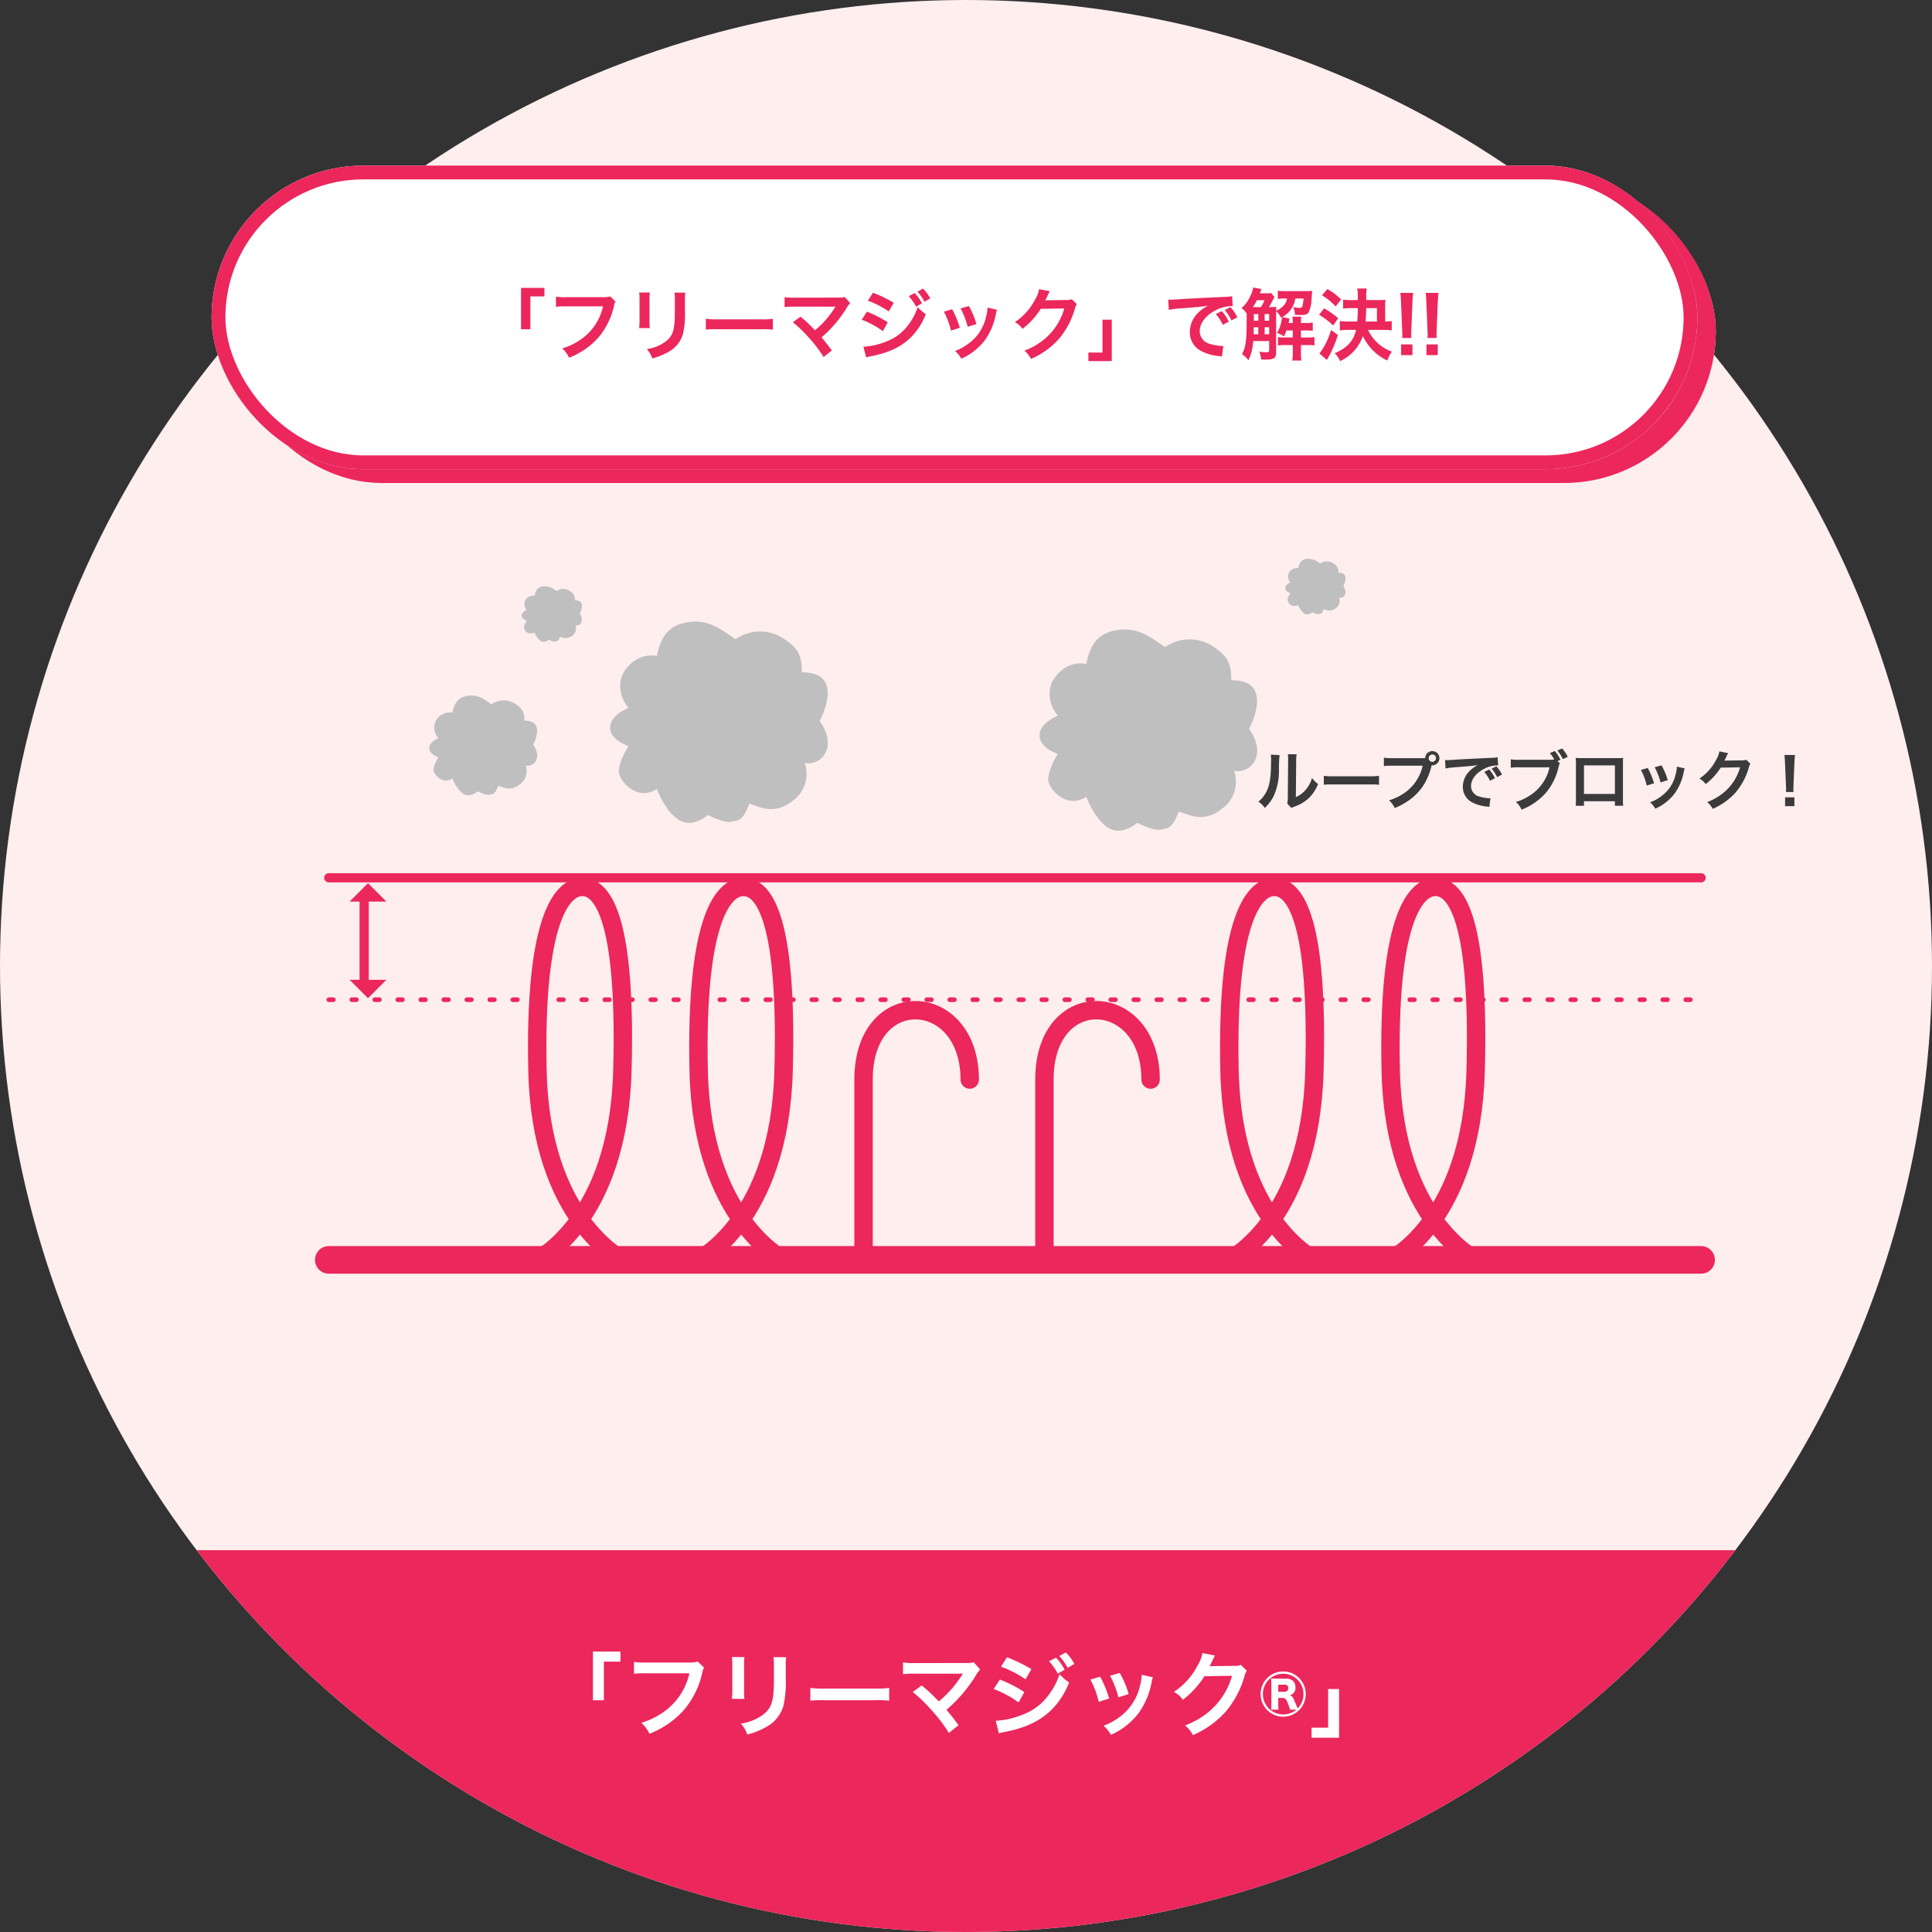 <svg xmlns="http://www.w3.org/2000/svg" xmlns:xlink="http://www.w3.org/1999/xlink" width="420" height="420" viewBox="0 0 420 420">
  <rect x="0" y="0" width="420" height="420" fill="#333333" stroke="none"/>
  <defs>
    <clipPath id="clip-path">
      <circle id="楕円形_18" data-name="楕円形 18" cx="210" cy="210" r="210" fill="#fee"/>
    </clipPath>
  </defs>
  <g id="img_illust_about11" transform="translate(-3222 -4942)">
    <circle id="楕円形_17" data-name="楕円形 17" cx="210" cy="210" r="210" transform="translate(3222 4942)" fill="#fee"/>
    <g id="マスクグループ_5" data-name="マスクグループ 5" transform="translate(3222 4942)" clip-path="url(#clip-path)">
      <rect id="長方形_52" data-name="長方形 52" width="385" height="109" transform="translate(16 337)" fill="#eb275c"/>
    </g>
    <path id="パス_476" data-name="パス 476" d="M-78.72-6.38v-8.4h3.6v-2.18H-81.1V-6.38Zm20.42-8.4a7.31,7.31,0,0,1-2.14.2h-9.18a14.087,14.087,0,0,1-2.56-.14v2.6a15.877,15.877,0,0,1,2.52-.12h9.52A13.857,13.857,0,0,1-66.2-3.52a16.272,16.272,0,0,1-4.38,2.04A7.36,7.36,0,0,1-68.82.9a19.473,19.473,0,0,0,7.44-5.1,18.8,18.8,0,0,0,4.1-8.38,3.008,3.008,0,0,1,.34-.9Zm7.42-1a12.628,12.628,0,0,1,.08,1.8v5.5a14.424,14.424,0,0,1-.1,1.8h2.74a9.654,9.654,0,0,1-.08-1.76v-5.52a10.166,10.166,0,0,1,.08-1.8Zm9.02.04a10.532,10.532,0,0,1,.1,1.9v2.5c0,1.6-.02,2.48-.1,3.34-.22,2.64-.88,3.86-2.76,5.1a10.788,10.788,0,0,1-4.32,1.6,6.833,6.833,0,0,1,1.4,2.38,16.917,16.917,0,0,0,3.9-1.54A7.66,7.66,0,0,0-39.7-5.12a23.623,23.623,0,0,0,.52-6.06v-2.7a9.486,9.486,0,0,1,.1-1.86Zm8.02,9.46a21.956,21.956,0,0,1,3.26-.1h10.62a21.956,21.956,0,0,1,3.26.1V-9.06a19.641,19.641,0,0,1-3.24.14H-30.6a19.641,19.641,0,0,1-3.24-.14Zm22.26-1.9a32.282,32.282,0,0,1,4,3.86A32.925,32.925,0,0,1-3.72.72l2.1-1.68C-2.66-2.38-3.42-3.34-4.26-4.3A30.935,30.935,0,0,0,2.2-11.88a6.244,6.244,0,0,1,.88-1.18l-1.4-1.58a5.237,5.237,0,0,1-1.66.16l-11.12.02a14.587,14.587,0,0,1-2.6-.14v2.54a21.691,21.691,0,0,1,2.56-.1H-1.6c.42,0,.72-.02.92-.04a.513.513,0,0,0-.04.1,1.4,1.4,0,0,0-.12.18A26.454,26.454,0,0,1-3.28-8.66,24.561,24.561,0,0,1-5.9-6.14c-.14-.12-.14-.12-1.24-1.24-.82-.8-1.42-1.34-2.48-2.22ZM7.6-13.68a23.363,23.363,0,0,1,5.34,2.74l1.28-2.2A32.071,32.071,0,0,0,8.9-15.72ZM6.02-8.82A22.62,22.62,0,0,1,11.44-5.9l1.24-2.26a29.512,29.512,0,0,0-5.32-2.72ZM7.16.82A12.014,12.014,0,0,1,8.56.48c4.92-.96,8.32-2.74,10.86-5.68a17.193,17.193,0,0,0,3-5.06,10.327,10.327,0,0,1-2.08-1.78A15.151,15.151,0,0,1,18.02-7.6a12.313,12.313,0,0,1-5.78,4.38,17.767,17.767,0,0,1-5.78,1.3Zm10.9-15.66a12.2,12.2,0,0,1,1.88,2.68l1.5-.86a10.373,10.373,0,0,0-1.88-2.62Zm5.5.56a10.571,10.571,0,0,0-1.86-2.5L20.28-16a12.611,12.611,0,0,1,1.82,2.58Zm3.48,3.4a20.009,20.009,0,0,1,1.82,4.84l2.26-.72a23.07,23.07,0,0,0-1.96-4.74Zm4.28-.84a21.993,21.993,0,0,1,1.82,4.7l2.22-.7a19.648,19.648,0,0,0-1.94-4.6Zm6.88-.2a8.872,8.872,0,0,1-.36,2.3A11.5,11.5,0,0,1,33.3-2.68,12.973,12.973,0,0,1,29.9-.84a7.264,7.264,0,0,1,1.6,1.98,15.351,15.351,0,0,0,6.1-4.82,17.073,17.073,0,0,0,2.76-6.66,4.209,4.209,0,0,1,.28-1.02Zm21.56-2.14a3.543,3.543,0,0,1-1.46.2l-4.38.06c-.38,0-.7.02-.96.04a4.716,4.716,0,0,0,.32-.64l.26-.52a4.037,4.037,0,0,1,.26-.56,4.09,4.09,0,0,1,.34-.62l-2.74-.54A7.464,7.464,0,0,1,50.38-14,15.385,15.385,0,0,1,45.2-8.2a5.314,5.314,0,0,1,1.94,1.72,19.576,19.576,0,0,0,4.68-5.12l6.02-.1A15.838,15.838,0,0,1,52-3.26,18.011,18.011,0,0,1,47.62-.9a6.162,6.162,0,0,1,1.7,2.1,20.2,20.2,0,0,0,7.12-5.08,20.744,20.744,0,0,0,4.1-7.72,3.762,3.762,0,0,1,.5-1.2Zm9.18,1.42a4.925,4.925,0,0,0-4.9,4.92A4.916,4.916,0,0,0,68.96-2.8a4.912,4.912,0,0,0,4.9-4.92A4.916,4.916,0,0,0,68.94-12.64ZM67.5-11.08c-.54,0-.82,0-1.18-.02a9.822,9.822,0,0,1,.06,1.18v4.38a9.5,9.5,0,0,1-.06,1.2h1.62a10.315,10.315,0,0,1-.06-1.22V-6.88h.92c.6,0,.82.24,1.22,1.28a9.4,9.4,0,0,1,.4,1.26h1.4A4.416,4.416,0,0,1,68.96-3.3a4.409,4.409,0,0,1-4.42-4.42,4.4,4.4,0,0,1,4.42-4.42,4.392,4.392,0,0,1,4.4,4.42A4.453,4.453,0,0,1,72.1-4.6a.513.513,0,0,0-.04-.1c-.02-.04-.06-.14-.14-.32-.08-.2-.22-.54-.44-1.06-.44-1.04-.6-1.24-1.12-1.38a1.609,1.609,0,0,0,1.26-1.76c0-1.18-.76-1.86-2.06-1.86Zm.38,2.86V-9.76h1.4a.681.681,0,0,1,.78.72.751.751,0,0,1-.8.82Zm10.84-.6v8.4h-3.6V1.76H81.1V-8.82Z" transform="translate(3432 5318)" fill="#fff"/>
    <g id="長方形_53" data-name="長方形 53" transform="translate(3272 4981)" fill="#fff" stroke="#eb275c" stroke-width="5">
      <rect width="323" height="66" rx="33" stroke="none"/>
      <rect x="2.5" y="2.5" width="318" height="61" rx="30.5" fill="none"/>
    </g>
    <g id="長方形_54" data-name="長方形 54" transform="translate(3268 4978)" fill="#fff" stroke="#eb275c" stroke-width="3">
      <rect width="323" height="66" rx="33" stroke="none"/>
      <rect x="1.5" y="1.5" width="320" height="63" rx="31.5" fill="none"/>
    </g>
    <path id="パス_475" data-name="パス 475" d="M13.294-5.423v-7.14h3.06v-1.853H11.271v8.993Zm17.357-7.14a6.213,6.213,0,0,1-1.819.17h-7.8a11.974,11.974,0,0,1-2.176-.119v2.21A13.5,13.5,0,0,1,21-10.4h8.092a11.779,11.779,0,0,1-5.151,7.412,13.831,13.831,0,0,1-3.723,1.734,6.256,6.256,0,0,1,1.5,2.023A16.552,16.552,0,0,0,28.033-3.57a15.98,15.98,0,0,0,3.485-7.123,2.557,2.557,0,0,1,.289-.765Zm6.307-.85a10.733,10.733,0,0,1,.068,1.53v4.675a12.26,12.26,0,0,1-.085,1.53H39.27a8.206,8.206,0,0,1-.068-1.5v-4.692a8.641,8.641,0,0,1,.068-1.53Zm7.667.034a8.952,8.952,0,0,1,.085,1.615v2.125c0,1.36-.017,2.108-.085,2.839-.187,2.244-.748,3.281-2.346,4.335a9.17,9.17,0,0,1-3.672,1.36A5.808,5.808,0,0,1,39.8.918,14.38,14.38,0,0,0,43.112-.391a6.511,6.511,0,0,0,3.349-3.961A20.079,20.079,0,0,0,46.9-9.5v-2.3a8.063,8.063,0,0,1,.085-1.581Zm6.817,8.041a18.663,18.663,0,0,1,2.771-.085H63.24a18.663,18.663,0,0,1,2.771.085V-7.7a16.7,16.7,0,0,1-2.754.119H54.2A16.7,16.7,0,0,1,51.442-7.7ZM70.363-6.953a27.44,27.44,0,0,1,3.4,3.281A27.986,27.986,0,0,1,77.044.612L78.829-.816c-.884-1.207-1.53-2.023-2.244-2.839A26.294,26.294,0,0,0,82.076-10.1a5.307,5.307,0,0,1,.748-1l-1.19-1.343a4.452,4.452,0,0,1-1.411.136l-9.452.017a12.4,12.4,0,0,1-2.21-.119v2.159a18.437,18.437,0,0,1,2.176-.085h8.109c.357,0,.612-.017.782-.034a.437.437,0,0,0-.034.085,1.194,1.194,0,0,0-.1.153,22.486,22.486,0,0,1-2.074,2.771,20.877,20.877,0,0,1-2.227,2.142c-.119-.1-.119-.1-1.054-1.054-.7-.68-1.207-1.139-2.108-1.887Zm16.3-4.675A19.858,19.858,0,0,1,91.205-9.3l1.088-1.87a27.261,27.261,0,0,0-4.522-2.193ZM85.323-7.5A19.227,19.227,0,0,1,89.93-5.015l1.054-1.921a25.085,25.085,0,0,0-4.522-2.312ZM86.292.7a10.212,10.212,0,0,1,1.19-.289c4.182-.816,7.072-2.329,9.231-4.828a14.614,14.614,0,0,0,2.55-4.3A8.778,8.778,0,0,1,97.5-10.234,12.878,12.878,0,0,1,95.523-6.46,10.466,10.466,0,0,1,90.61-2.737,15.1,15.1,0,0,1,85.7-1.632Zm9.265-13.311a10.369,10.369,0,0,1,1.6,2.278l1.275-.731a8.817,8.817,0,0,0-1.6-2.227Zm4.675.476a8.985,8.985,0,0,0-1.581-2.125l-1.207.663a10.719,10.719,0,0,1,1.547,2.193Zm2.958,2.89a17.008,17.008,0,0,1,1.547,4.114l1.921-.612a19.61,19.61,0,0,0-1.666-4.029Zm3.638-.714a18.694,18.694,0,0,1,1.547,4l1.887-.6a16.7,16.7,0,0,0-1.649-3.91Zm5.848-.17a7.541,7.541,0,0,1-.306,1.955,9.775,9.775,0,0,1-3.859,5.9,11.027,11.027,0,0,1-2.89,1.564,6.175,6.175,0,0,1,1.36,1.683,13.049,13.049,0,0,0,5.185-4.1,14.512,14.512,0,0,0,2.346-5.661,3.578,3.578,0,0,1,.238-.867ZM131-11.951a3.012,3.012,0,0,1-1.241.17l-3.723.051c-.323,0-.6.017-.816.034a4.009,4.009,0,0,0,.272-.544l.221-.442a3.431,3.431,0,0,1,.221-.476,3.477,3.477,0,0,1,.289-.527l-2.329-.459a6.345,6.345,0,0,1-.867,2.244,13.077,13.077,0,0,1-4.4,4.93,4.517,4.517,0,0,1,1.649,1.462,16.639,16.639,0,0,0,3.978-4.352l5.117-.085a13.462,13.462,0,0,1-4.964,7.174,15.309,15.309,0,0,1-3.723,2.006,5.238,5.238,0,0,1,1.445,1.785A17.174,17.174,0,0,0,128.18-3.3a17.633,17.633,0,0,0,3.485-6.562,3.2,3.2,0,0,1,.425-1.02ZM137.666-7.5v7.14h-3.06V1.5h5.083V-7.5Zm14.416-2.142a24.677,24.677,0,0,1,2.822-.34c3.689-.272,4.352-.34,5.729-.544a7.517,7.517,0,0,0-2.363,1.717,5.92,5.92,0,0,0-1.615,3.995,4.548,4.548,0,0,0,2.431,4.1A10.227,10.227,0,0,0,163.064.408c.289.051.374.051.578.1l.306-2.312c-.17.017-.323.017-.34.017a10.317,10.317,0,0,1-2.533-.442A2.854,2.854,0,0,1,158.814-5c0-1.717,1.275-3.417,3.434-4.539a7.6,7.6,0,0,1,3.366-.918,2.633,2.633,0,0,1,.357.017l-.119-2.159a12.524,12.524,0,0,1-1.955.153c-4.709.221-7.531.374-8.483.425-2.5.17-2.5.17-2.8.17-.085,0-.272,0-.646-.017Zm10.234.918a10.814,10.814,0,0,1,1.513,2.329l1.292-.68a9.116,9.116,0,0,0-1.513-2.295Zm4.675.7a8.909,8.909,0,0,0-1.5-2.193l-1.241.612a11.268,11.268,0,0,1,1.462,2.261Zm7.31-5.287a3.482,3.482,0,0,1-.884.068h-1.53c.272-.731.272-.731.357-.918l-1.8-.34a6.363,6.363,0,0,1-.629,1.836,7.21,7.21,0,0,1-1.921,2.635,5.219,5.219,0,0,1,1.122,1.156v.935c0,4.93-.187,6.443-1.02,7.922A6.5,6.5,0,0,1,169.4,1.309a10.441,10.441,0,0,0,1.02-4.165h3.485V-.782c0,.272-.153.357-.714.357a13.487,13.487,0,0,1-1.428-.119,5.76,5.76,0,0,1,.391,1.7c.578.017.867.017,1.054.017,1.734,0,2.21-.323,2.21-1.53V-9.35a5.148,5.148,0,0,1,1.071,1.411l.187-.119a.084.084,0,0,1,.017.051,8.876,8.876,0,0,1-.187,1.122,7.062,7.062,0,0,1-.9,2.244,6.423,6.423,0,0,1,1.513.782,9.924,9.924,0,0,0,.544-1.309h1.377v1.53h-1.683a10.037,10.037,0,0,1-1.547-.085V-1.9a9.935,9.935,0,0,1,1.53-.085h1.7v1.7a11.483,11.483,0,0,1-.1,1.666h1.972a9.26,9.26,0,0,1-.1-1.666v-1.7h1.343a12.723,12.723,0,0,1,1.6.068v-1.8a10.975,10.975,0,0,1-1.632.085h-1.309v-1.53h1.054a11.9,11.9,0,0,1,1.513.068V-6.885a7.626,7.626,0,0,1-1.513.1h-1.054v-.136c0-.442.017-.816.051-1.241h-1.921a6.781,6.781,0,0,1,.1,1.241v.136h-.918c.051-.255.051-.255.2-.952l-1.581-.34a5.65,5.65,0,0,0,1.87-1.632,5.207,5.207,0,0,0,.969-2.4h1.8a9.6,9.6,0,0,1-.255,1.7c-.085.255-.255.34-.7.34a7.163,7.163,0,0,1-1.309-.17,4.459,4.459,0,0,1,.391,1.683c.969.034.969.034,1.241.034,1.054,0,1.445-.136,1.734-.561a7.277,7.277,0,0,0,.629-2.856c.068-.969.1-1.462.153-1.836a12.425,12.425,0,0,1-1.513.068h-4.182a10.268,10.268,0,0,1-1.785-.1v1.785a10.824,10.824,0,0,1,1.513-.085h.476a2.754,2.754,0,0,1-.731,1.547,4.709,4.709,0,0,1-1.632,1.122c.017-.476.017-.578.051-.867a13.208,13.208,0,0,1-1.615.068c.255-.408.544-.935.714-1.241a8.6,8.6,0,0,1,.51-.952Zm-3.553,3.077h-.391a13.286,13.286,0,0,0,.884-1.5h1.666a12.621,12.621,0,0,1-.782,1.5Zm-.221,5.9c0-.272,0-.374.017-.867v-.663h1v1.53Zm3.383,0h-.986v-1.53h.986Zm0-2.941h-.986V-8.721h.986Zm-2.363-1.445v1.445h-.969V-8.721Zm27.115,3.434a15.005,15.005,0,0,1,1.887.1V-7.208a10.267,10.267,0,0,1-1.428.1v-3.366a9.088,9.088,0,0,1,.068-1.36,11.752,11.752,0,0,1-1.581.068h-2.6V-12.7a6.694,6.694,0,0,1,.119-1.581h-2.074a7.827,7.827,0,0,1,.119,1.6v.918h-1.394c-.714,0-1.275-.034-1.8-.085v1.921a16.813,16.813,0,0,1,1.8-.085h1.411c-.017.952-.051,1.938-.136,2.907h-1.9a14.817,14.817,0,0,1-1.887-.1v2.023a14.55,14.55,0,0,1,1.9-.1H192.8c-.561,2.414-1.955,3.927-4.641,5.066A5.727,5.727,0,0,1,189.329,1.5a9.278,9.278,0,0,0,4.947-5.44A11.118,11.118,0,0,0,199.6,1.377a6.228,6.228,0,0,1,1-1.938,9.021,9.021,0,0,1-5.2-4.726Zm-3.808-1.819c.085-.884.119-1.547.136-2.907h2.346v2.907Zm-9.469-5.7a13.006,13.006,0,0,1,2.975,2.431l1.19-1.53a14.35,14.35,0,0,0-2.975-2.261Zm-.629,4.233a16.573,16.573,0,0,1,3.06,2.329L188.9-7.82a16.723,16.723,0,0,0-3.06-2.142Zm2.6,3.315a15.449,15.449,0,0,1-2.516,5.1l1.615,1.411c.051-.1.408-.731.527-.952a26.056,26.056,0,0,0,1.87-4.488Zm17.459,1.734a6.069,6.069,0,0,1-.034-.714c0-.238,0-.238.034-1.241l.238-5.78c.034-.731.1-1.615.153-2.074h-2.788c.068.476.119,1.326.153,2.074l.238,5.78c.051,1.037.051,1.037.051,1.224,0,.2-.017.374-.034.731ZM205.054.2V-2.125h-2.465V.2Zm5.27-3.723a6.069,6.069,0,0,1-.034-.714c0-.238,0-.238.034-1.241l.238-5.78c.034-.731.1-1.615.153-2.074h-2.788c.068.476.119,1.326.153,2.074l.238,5.78c.051,1.037.051,1.037.051,1.224,0,.2-.017.374-.034.731ZM210.562.2V-2.125H208.1V.2Z" transform="translate(3324 5019)" fill="#eb275c"/>
    <line id="線_56" data-name="線 56" x2="298.327" transform="translate(3293.476 5215.886)" fill="none" stroke="#eb275c" stroke-linecap="round" stroke-width="6"/>
    <path id="パス_182" data-name="パス 182" d="M1992,1447.935v-39.2c0-20.73,23.08-19.467,23.08,0" transform="translate(1417.729 3767.95)" fill="none" stroke="#eb275c" stroke-linecap="round" stroke-width="4"/>
    <path id="パス_183" data-name="パス 183" d="M1992,1447.935v-39.2c0-20.73,23.08-19.467,23.08,0" transform="translate(1457.05 3767.95)" fill="none" stroke="#eb275c" stroke-linecap="round" stroke-width="4"/>
    <path id="パス_186" data-name="パス 186" d="M2299.632,1467.7s-17.726-8.839-18.452-41.034,5.065-40.04,9.735-40.04,9.612,7.568,8.718,40.04-18.452,41.034-18.452,41.034" transform="translate(1057.664 3748.183)" fill="none" stroke="#eb275c" stroke-width="4"/>
    <path id="パス_187" data-name="パス 187" d="M2299.632,1467.7s-17.726-8.839-18.452-41.034,5.065-40.04,9.735-40.04,9.612,7.568,8.718,40.04-18.452,41.034-18.452,41.034" transform="translate(1208.109 3748.183)" fill="none" stroke="#eb275c" stroke-width="4"/>
    <path id="パス_188" data-name="パス 188" d="M2299.632,1467.7s-17.726-8.839-18.452-41.034,5.065-40.04,9.735-40.04,9.612,7.568,8.718,40.04-18.452,41.034-18.452,41.034" transform="translate(1092.71 3748.183)" fill="none" stroke="#eb275c" stroke-width="4"/>
    <path id="パス_189" data-name="パス 189" d="M2299.632,1467.7s-17.726-8.839-18.452-41.034,5.065-40.04,9.735-40.04,9.612,7.568,8.718,40.04-18.452,41.034-18.452,41.034" transform="translate(1243.156 3748.183)" fill="none" stroke="#eb275c" stroke-width="4"/>
    <path id="パス_192" data-name="パス 192" d="M2509.333,1529.333H2807.66" transform="translate(784.143 3629.992)" fill="none" stroke="#eb275c" stroke-linecap="round" stroke-width="1" stroke-dasharray="1 4"/>
    <path id="パス_193" data-name="パス 193" d="M2509.333,1529.333H2807.66" transform="translate(784.143 3603.493)" fill="none" stroke="#eb275c" stroke-linecap="round" stroke-width="2"/>
    <line id="線_57" data-name="線 57" y2="18.806" transform="translate(3301.169 5137.244)" fill="none" stroke="#eb275c" stroke-linecap="round" stroke-width="2"/>
    <path id="多角形_6" data-name="多角形 6" d="M4,0,8,4H0Z" transform="translate(3298 5134)" fill="#eb275c"/>
    <path id="多角形_7" data-name="多角形 7" d="M4,0,8,4H0Z" transform="translate(3306 5159) rotate(180)" fill="#eb275c"/>
    <path id="パス_196" data-name="パス 196" d="M1222.7,5840.656c.942-4.408,2.617-6.91,7.327-7.432s7.955,2.731,9.839,3.769a9.21,9.21,0,0,1,10.572,0c2.407,1.674,3.873,3.035,3.768,7.222,9.734-.1,3.873,10.572,3.873,10.572s2.826,3.56,1.361,6.7a4.129,4.129,0,0,1-4.606,2.407,7.209,7.209,0,0,1-2.512,8.165c-4.4,3.559-7.746,1.047-9.525.732-1.57,3.978-2.3,3.455-3.873,3.873s-5.129-1.465-5.129-1.465-3.349,3.035-6.385,1.047-4.71-6.7-4.71-6.7c-3.977,2.618-7.536-1.067-8.164-3.151s1.989-6.164,1.989-6.164-4.187-1.36-3.978-4.187,4.187-4.072,3.978-4.187a6.893,6.893,0,0,1-1.361-7.013C1216,5842.968,1218.615,5839.923,1222.7,5840.656Z" transform="translate(2142.099 -756.044)" fill="#bfbfbf"/>
    <path id="パス_197" data-name="パス 197" d="M1217.575,5836.88c.467-2.185,1.3-3.426,3.633-3.686s3.945,1.355,4.879,1.869a4.571,4.571,0,0,1,5.243,0,3.527,3.527,0,0,1,1.869,3.582c4.827-.051,1.921,5.242,1.921,5.242s1.4,1.766.675,3.323a2.048,2.048,0,0,1-2.284,1.194,3.573,3.573,0,0,1-1.246,4.048c-2.18,1.765-3.841.52-4.723.364-.779,1.973-1.142,1.714-1.921,1.92s-2.544-.727-2.544-.727-1.661,1.505-3.166.519a7.639,7.639,0,0,1-2.336-3.322c-1.973,1.3-3.738-.53-4.049-1.562s.986-3.057.986-3.057-2.076-.675-1.972-2.076,2.076-2.019,1.972-2.077a3.419,3.419,0,0,1-.675-3.478A3.5,3.5,0,0,1,1217.575,5836.88Z" transform="translate(2102.777 -739.972)" fill="#bfbfbf"/>
    <path id="パス_198" data-name="パス 198" d="M1222.7,5840.656c.942-4.408,2.617-6.91,7.327-7.432s7.955,2.731,9.839,3.769a9.21,9.21,0,0,1,10.572,0c2.407,1.674,3.873,3.035,3.768,7.222,9.734-.1,3.873,10.572,3.873,10.572s2.826,3.56,1.361,6.7a4.129,4.129,0,0,1-4.606,2.407,7.209,7.209,0,0,1-2.512,8.165c-4.4,3.559-7.746,1.047-9.525.732-1.57,3.978-2.3,3.455-3.873,3.873s-5.129-1.465-5.129-1.465-3.349,3.035-6.385,1.047-4.71-6.7-4.71-6.7c-3.977,2.618-7.536-1.067-8.164-3.151s1.989-6.164,1.989-6.164-4.187-1.36-3.978-4.187,4.187-4.072,3.978-4.187a6.893,6.893,0,0,1-1.361-7.013C1216,5842.968,1218.615,5839.923,1222.7,5840.656Z" transform="translate(2235.444 -754.335)" fill="#bfbfbf"/>
    <path id="パス_200" data-name="パス 200" d="M1215.352,5835.242c.261-1.221.725-1.915,2.031-2.059a4.2,4.2,0,0,1,2.727,1.043,2.555,2.555,0,0,1,2.93,0,1.972,1.972,0,0,1,1.044,2c2.7-.03,1.073,2.929,1.073,2.929a2.027,2.027,0,0,1,.377,1.857,1.145,1.145,0,0,1-1.276.667,2,2,0,0,1-.7,2.262,2.4,2.4,0,0,1-2.64.2c-.435,1.1-.638.957-1.073,1.072s-1.421-.405-1.421-.405-.928.841-1.769.29a4.269,4.269,0,0,1-1.306-1.856,1.545,1.545,0,0,1-2.263-.874c-.174-.577.551-1.709.551-1.709s-1.16-.376-1.1-1.16,1.16-1.128,1.1-1.159a1.912,1.912,0,0,1-.377-1.944A1.955,1.955,0,0,1,1215.352,5835.242Z" transform="translate(2122.856 -763.738)" fill="#bfbfbf"/>
    <path id="パス_201" data-name="パス 201" d="M1215.352,5835.242c.261-1.221.725-1.915,2.031-2.059a4.2,4.2,0,0,1,2.727,1.043,2.555,2.555,0,0,1,2.93,0,1.972,1.972,0,0,1,1.044,2c2.7-.03,1.073,2.929,1.073,2.929a2.027,2.027,0,0,1,.377,1.857,1.145,1.145,0,0,1-1.276.667,2,2,0,0,1-.7,2.262,2.4,2.4,0,0,1-2.64.2c-.435,1.1-.638.957-1.073,1.072s-1.421-.405-1.421-.405-.928.841-1.769.29a4.269,4.269,0,0,1-1.306-1.856,1.545,1.545,0,0,1-2.263-.874c-.174-.577.551-1.709.551-1.709s-1.16-.376-1.1-1.16,1.16-1.128,1.1-1.159a1.912,1.912,0,0,1-.377-1.944A1.955,1.955,0,0,1,1215.352,5835.242Z" transform="translate(2288.859 -769.722)" fill="#bfbfbf"/>
    <path id="パス_474" data-name="パス 474" d="M3.262-10.948a7.036,7.036,0,0,1,.056,1.274c0,3.92-.322,5.726-1.33,7.336A5.752,5.752,0,0,1,.546-.728,4.983,4.983,0,0,1,1.96.63,8.915,8.915,0,0,0,3.892-1.96,13.109,13.109,0,0,0,5.026-7.714a29.257,29.257,0,0,1,.14-3.136Zm3.71-.1a6.059,6.059,0,0,1,.056.924v.42l-.07,7.9A6.274,6.274,0,0,1,6.832-.322l.9.952a6.092,6.092,0,0,1,.6-.252A9.246,9.246,0,0,0,11.312-1.3a8.688,8.688,0,0,0,2.226-3.262A5.868,5.868,0,0,1,12.222-5.88,6.841,6.841,0,0,1,10.85-3.318a5.628,5.628,0,0,1-2.142,1.6l.07-7.966a7.586,7.586,0,0,1,.1-1.33ZM14.784-4.4a15.369,15.369,0,0,1,2.282-.07H24.5a15.369,15.369,0,0,1,2.282.07V-6.342a13.749,13.749,0,0,1-2.268.1H17.052a13.749,13.749,0,0,1-2.268-.1Zm14.854-5.782a9.861,9.861,0,0,1-1.792-.1v1.82A11.114,11.114,0,0,1,29.61-8.54h6.664a9.7,9.7,0,0,1-4.242,6.1,11.391,11.391,0,0,1-3.066,1.428A5.152,5.152,0,0,1,30.2.658a14.914,14.914,0,0,0,2.66-1.386,12.21,12.21,0,0,0,3.486-3.388,14.417,14.417,0,0,0,1.89-4.522.926.926,0,0,0,.154.014,1.545,1.545,0,0,0,1.526-1.554,1.536,1.536,0,0,0-1.54-1.54,1.539,1.539,0,0,0-1.54,1.512,7.608,7.608,0,0,1-.77.028Zm8.736-.8a.789.789,0,0,1,.8.8.807.807,0,0,1-.8.8.807.807,0,0,1-.8-.8A.807.807,0,0,1,38.374-10.976Zm2.87,3.038a20.322,20.322,0,0,1,2.324-.28c3.038-.224,3.584-.28,4.718-.448A6.191,6.191,0,0,0,46.34-7.252a4.875,4.875,0,0,0-1.33,3.29,3.746,3.746,0,0,0,2,3.374,8.423,8.423,0,0,0,3.276.924c.238.042.308.042.476.084l.252-1.9c-.14.014-.266.014-.28.014a8.5,8.5,0,0,1-2.086-.364,2.351,2.351,0,0,1-1.862-2.282c0-1.414,1.05-2.814,2.828-3.738a6.261,6.261,0,0,1,2.772-.756,2.168,2.168,0,0,1,.294.014l-.1-1.778a10.314,10.314,0,0,1-1.61.126c-3.878.182-6.2.308-6.986.35-2.058.14-2.058.14-2.31.14-.07,0-.224,0-.532-.014Zm8.428.756a8.906,8.906,0,0,1,1.246,1.918l1.064-.56a7.508,7.508,0,0,0-1.246-1.89Zm3.85.574A7.337,7.337,0,0,0,52.29-8.414l-1.022.5a9.279,9.279,0,0,1,1.2,1.862ZM65.59-9.548l.63-.28A8.01,8.01,0,0,0,65-11.732l-1.064.448A7.716,7.716,0,0,1,64.876-9.9a8.262,8.262,0,0,1-1.232.07H57.218a9.861,9.861,0,0,1-1.792-.1v1.82A11.114,11.114,0,0,1,57.19-8.19h6.664a9.7,9.7,0,0,1-4.242,6.1A11.391,11.391,0,0,1,56.546-.658a5.152,5.152,0,0,1,1.232,1.666,13.631,13.631,0,0,0,5.208-3.57,13.16,13.16,0,0,0,2.87-5.866,2.105,2.105,0,0,1,.238-.63Zm2.226-.924a7.949,7.949,0,0,0-1.218-1.82l-1.036.448a9.209,9.209,0,0,1,1.19,1.862ZM78.064-.812V.154H79.87a9.6,9.6,0,0,1-.056-1.218V-9.072c0-.518.014-.8.042-1.162-.322.028-.574.042-1.176.042H70.728c-.56,0-.854-.014-1.19-.042a9.3,9.3,0,0,1,.056,1.176v8.022a9.356,9.356,0,0,1-.056,1.2h1.806v-.98Zm0-1.6h-6.72v-6.2h6.72ZM83.72-7.616a14.006,14.006,0,0,1,1.274,3.388l1.582-.5A16.149,16.149,0,0,0,85.2-8.05Zm3-.588a15.4,15.4,0,0,1,1.274,3.29l1.554-.49a13.754,13.754,0,0,0-1.358-3.22Zm4.816-.14a6.21,6.21,0,0,1-.252,1.61A8.05,8.05,0,0,1,88.1-1.876a9.081,9.081,0,0,1-2.38,1.288A5.085,5.085,0,0,1,86.842.8a10.746,10.746,0,0,0,4.27-3.374,11.951,11.951,0,0,0,1.932-4.662,2.946,2.946,0,0,1,.2-.714Zm15.092-1.5a2.48,2.48,0,0,1-1.022.14l-3.066.042c-.266,0-.49.014-.672.028a3.3,3.3,0,0,0,.224-.448l.182-.364a2.826,2.826,0,0,1,.182-.392,2.863,2.863,0,0,1,.238-.434l-1.918-.378a5.225,5.225,0,0,1-.714,1.848,10.77,10.77,0,0,1-3.626,4.06,3.72,3.72,0,0,1,1.358,1.2,13.7,13.7,0,0,0,3.276-3.584l4.214-.07a11.086,11.086,0,0,1-4.088,5.908A12.608,12.608,0,0,1,98.126-.63,4.314,4.314,0,0,1,99.316.84,14.143,14.143,0,0,0,104.3-2.716a14.521,14.521,0,0,0,2.87-5.4,2.634,2.634,0,0,1,.35-.84Zm10.262,7.028a5,5,0,0,1-.028-.588c0-.2,0-.2.028-1.008l.2-4.76c.028-.6.084-1.33.126-1.708h-2.3c.056.392.1,1.092.126,1.708l.2,4.76c.042.84.042.84.042.994s-.014.308-.028.6Zm.2,3.066V-1.666h-2.03V.252Z" transform="translate(3495 5117)" fill="#3b3b3b"/>
  </g>
</svg>
